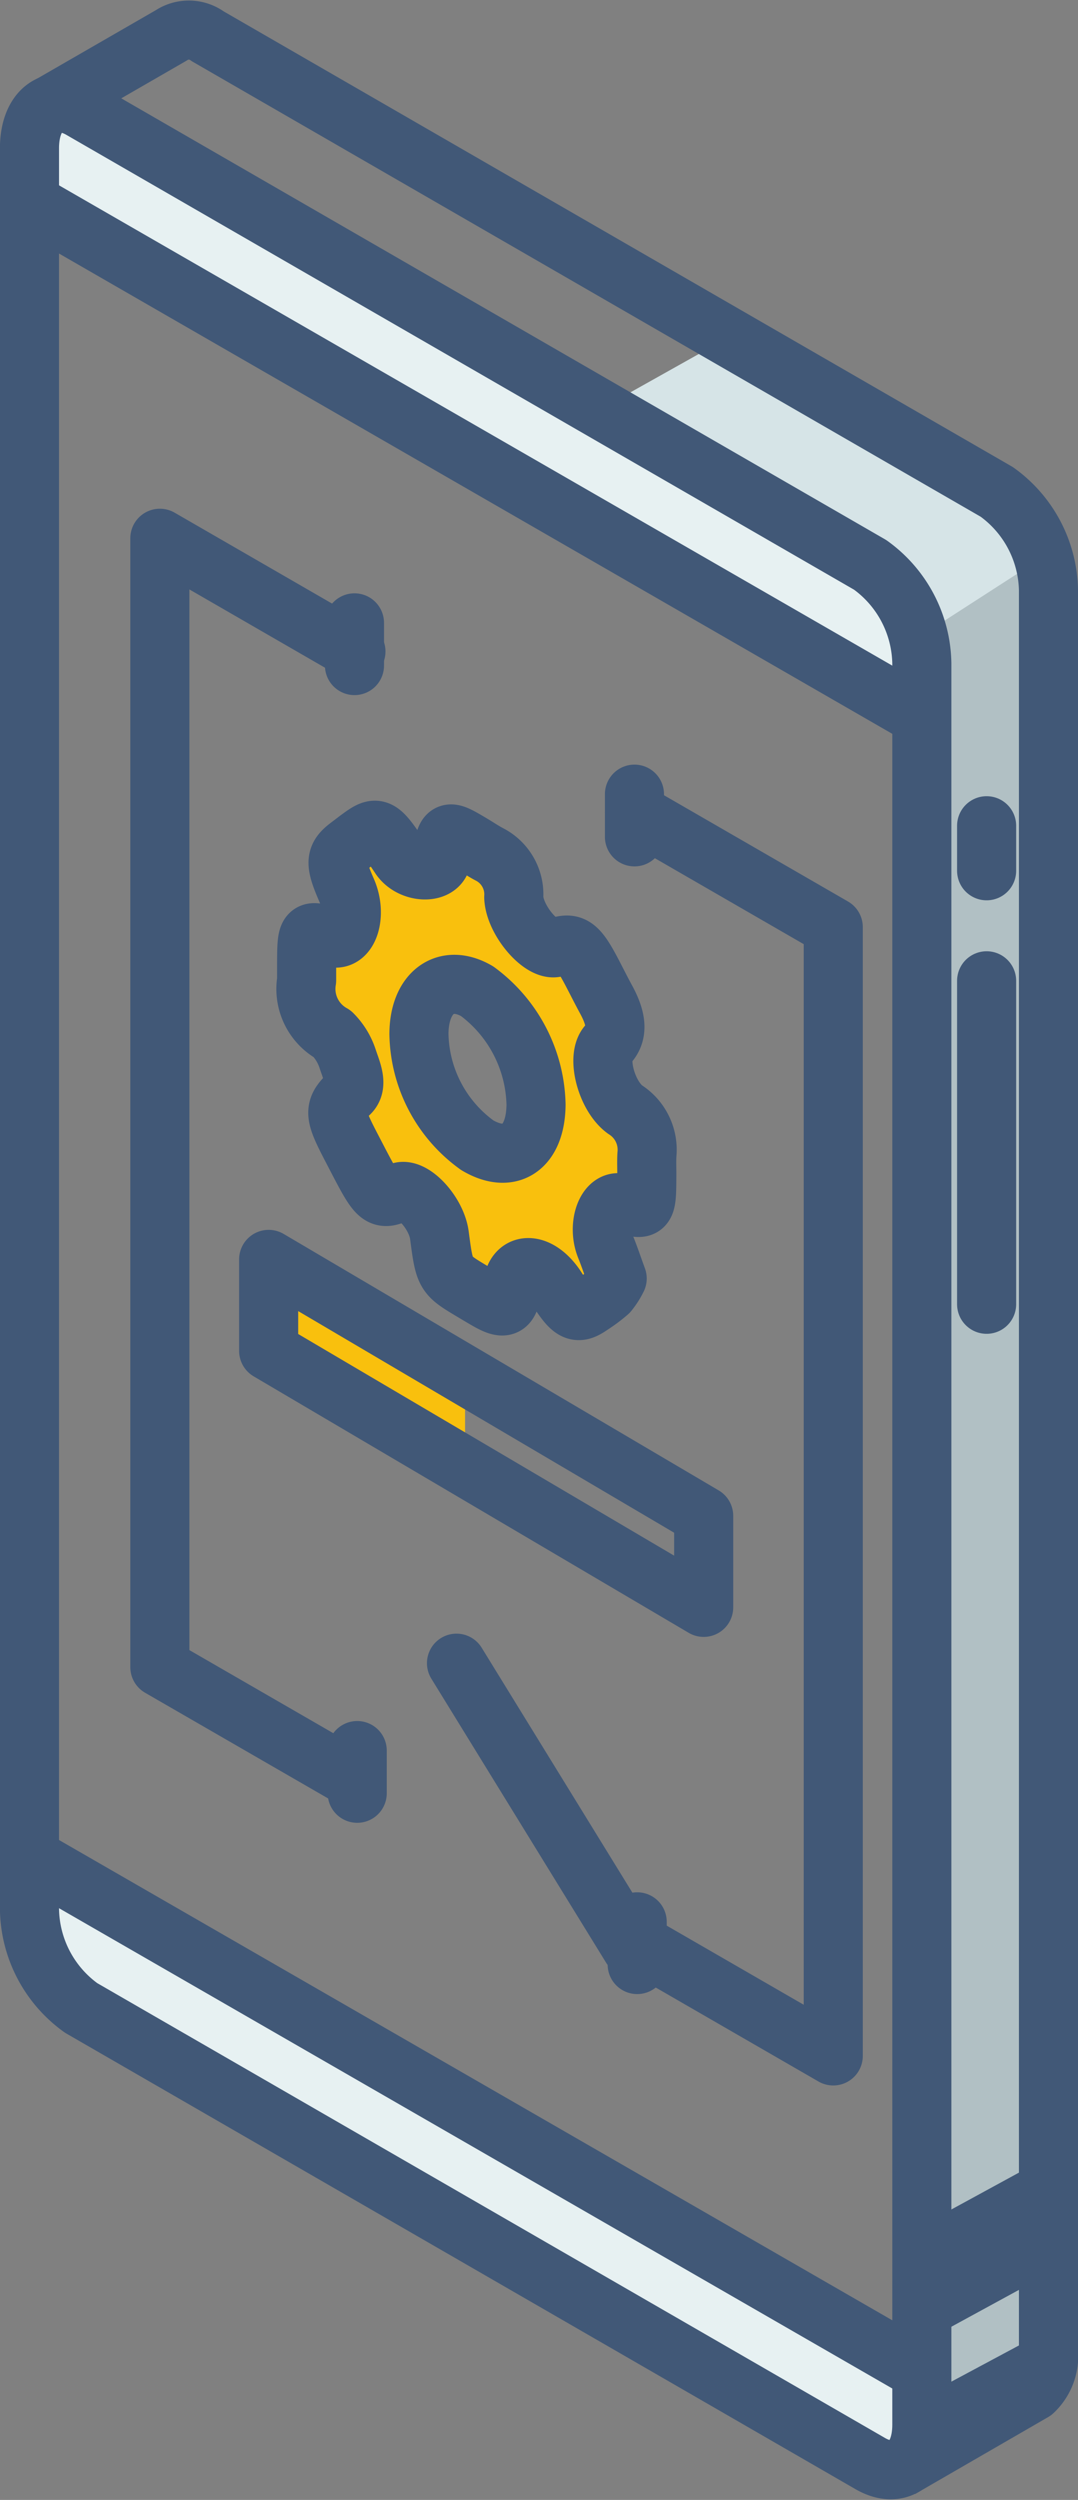 <svg xmlns="http://www.w3.org/2000/svg" width="54.736" height="126.918" viewBox="0 0 54.736 126.918"><rect x="0" y="0" width="54.736" height="126.918" fill="#808080" stroke="none"/><g transform="translate(-498.88 -186.398)"><path d="M559.245,230.055s.242-5.563-2.479-7.316-14.268-8.283-14.268-8.283l6.469-3.628,14.389,8.343s1.874,2.237,2.056,3.689a30.006,30.006,0,0,1,.121,3.628l-6.288,3.567" transform="translate(-13.263 -7.211)" fill="#d6e4e7"/><path d="M566.882,230.891v91.876l6.435-4.111-.894-91.34Z" transform="translate(-20.942 -12.402)" fill="#b1c0c4"/><path d="M572.27,358.857l-5.555,2.976-.2,3.174,5.952-2.976Z" transform="translate(-20.827 -53.826)" fill="#415877"/><path d="M566.807,348.818l6.547-3.571V351.2l-6.547,3.571" transform="translate(-20.918 -49.54)" fill="#415877"/><path d="M536.684,269.978a3.7,3.7,0,0,1-.447.7,7.675,7.675,0,0,1-.9.67c-.689.48-.951.347-1.72-.859-.855-1.341-2.077-1.435-2.243-.173-.156,1.183-.372,1.3-1.374.712-.214-.124-.428-.253-.643-.381-1.435-.856-1.435-.857-1.7-2.864-.154-1.161-1.405-2.492-2.048-2.181-.88.426-1.062.307-1.881-1.242-.172-.324-.339-.651-.509-.976-.912-1.749-.962-2.014-.132-2.8.453-.427.116-1.137-.089-1.758a3.187,3.187,0,0,0-.772-1.262,2.614,2.614,0,0,1-1.311-2.723c0-.318,0-.634,0-.949.01-1.637.042-1.667,1.25-1.237.86.306,1.333-1.118.789-2.368-.617-1.413-.6-1.729.116-2.266.187-.14.372-.286.56-.423.867-.633.984-.575,2.024.982.552.828,1.978.887,2.107.088.246-1.524.249-1.526,1.558-.748.295.175.59.377.883.528a2.283,2.283,0,0,1,1.23,2.181c.053,1.19,1.452,2.79,2.17,2.535.8-.285,1.078-.1,1.786,1.244.247.469.483.946.736,1.41.569,1.045.585,1.754.09,2.272-.6.63-.077,2.623.868,3.31a2.415,2.415,0,0,1,1.112,2.286c-.023.371,0,.771-.006,1.157-.009,1.69-.034,1.716-1.276,1.315-.77-.249-1.262,1.126-.811,2.231C536.309,268.907,536.483,269.43,536.684,269.978Zm-7.112-6.771c1.682,1,2.969.123,2.992-2.049a7.344,7.344,0,0,0-2.992-5.765c-1.6-.931-2.951.066-2.954,2.181A7.106,7.106,0,0,0,529.572,263.206Z" transform="translate(-6.466 -18.672)" fill="#f9c00d"/><path d="M518.256,279.5l9.867,5.816v3.966l-9.867-5.816Z" transform="translate(-5.629 -28.836)" fill="#f9c00d"/><path d="M501.155,323.936l44.835,25,.1,4.259s-.91,1.869-3.974.418S501.962,329.9,501.962,329.9,500.188,325.549,501.155,323.936Z" transform="translate(-0.153 -42.829)" fill="#e7f1f2"/><path d="M544.886,224.309,500.7,198.666s-1.129-4.839,1.29-4.677,41.534,23.446,41.534,23.446S546.821,221.568,544.886,224.309Z" transform="translate(-0.017 -1.906)" fill="#e7f1f2"/><path d="M543.067,313.173,503,290.042a6.281,6.281,0,0,1-2.623-5.011v-89.4c0-1.931,1.174-2.818,2.623-1.982l40.064,23.131a6.28,6.28,0,0,1,2.623,5.011V311.19C545.689,313.122,544.515,314.009,543.067,313.173Z" transform="translate(0 -1.703)" fill="none" stroke="#415877" stroke-linejoin="round" stroke-width="3"/><path d="M519.994,231.329l-9.956-5.748v57.313l9.956,5.748" transform="translate(-3.041 -11.856)" fill="none" stroke="#415877" stroke-linecap="round" stroke-linejoin="round" stroke-width="3"/><path d="M545.217,303.2l10.092,5.827V251.718l-10.092-5.827" transform="translate(-14.12 -18.252)" fill="none" stroke="#415877" stroke-linecap="round" stroke-linejoin="round" stroke-width="3"/><path d="M544.925,311.718l6.756-3.906a2.465,2.465,0,0,0,.768-2.029v-89.4a6.28,6.28,0,0,0-2.623-5.01l-40.064-23.131a1.618,1.618,0,0,0-1.855-.047l-6.473,3.733" transform="translate(-0.332 0)" fill="none" stroke="#415877" stroke-linejoin="round" stroke-width="3"/><line x2="44.984" y2="25.926" transform="translate(500.509 196.75)" fill="none" stroke="#415877" stroke-linejoin="round" stroke-width="3"/><line x1="44.865" y1="25.857" transform="translate(500.628 280.824)" fill="none" stroke="#415877" stroke-linejoin="round" stroke-width="3"/><path d="M536.684,269.978a3.7,3.7,0,0,1-.447.7,7.675,7.675,0,0,1-.9.67c-.689.48-.951.347-1.72-.859-.855-1.341-2.077-1.435-2.243-.173-.156,1.183-.372,1.3-1.374.712-.214-.124-.428-.253-.643-.381-1.435-.856-1.435-.857-1.7-2.864-.154-1.161-1.405-2.492-2.048-2.181-.88.426-1.062.307-1.881-1.242-.172-.324-.339-.651-.509-.976-.912-1.749-.962-2.014-.132-2.8.453-.427.116-1.137-.089-1.758a3.187,3.187,0,0,0-.772-1.262,2.614,2.614,0,0,1-1.311-2.723c0-.318,0-.634,0-.949.01-1.637.042-1.667,1.25-1.237.86.306,1.333-1.118.789-2.368-.617-1.413-.6-1.729.116-2.266.187-.14.372-.286.56-.423.867-.633.984-.575,2.024.982.552.828,1.978.887,2.107.088.246-1.524.249-1.526,1.558-.748.295.175.59.377.883.528a2.283,2.283,0,0,1,1.23,2.181c.053,1.19,1.452,2.79,2.17,2.535.8-.285,1.078-.1,1.786,1.244.247.469.483.946.736,1.41.569,1.045.585,1.754.09,2.272-.6.63-.077,2.623.868,3.31a2.415,2.415,0,0,1,1.112,2.286c-.023.371,0,.771-.006,1.157-.009,1.69-.034,1.716-1.276,1.315-.77-.249-1.262,1.126-.811,2.231C536.309,268.907,536.483,269.43,536.684,269.978Zm-7.112-6.771c1.682,1,2.969.123,2.992-2.049a7.344,7.344,0,0,0-2.992-5.765c-1.6-.931-2.951.066-2.954,2.181A7.106,7.106,0,0,0,529.572,263.206Z" transform="translate(-6.466 -18.672)" fill="none" stroke="#415877" stroke-linecap="round" stroke-linejoin="round" stroke-width="3"/><path d="M518.1,283.665l22.089,13.021V292.04L518.1,279.02Z" transform="translate(-5.579 -28.684)" fill="none" stroke="#415877" stroke-linejoin="round" stroke-width="3"/><line y2="2.168" transform="translate(517.018 275.272)" stroke-width="3" stroke="#415877" stroke-linecap="round" stroke-linejoin="round" fill="none"/><line y2="2.168" transform="translate(531.234 283.967)" stroke-width="3" stroke="#415877" stroke-linecap="round" stroke-linejoin="round" fill="none"/><line y2="2.168" transform="translate(516.879 218.02)" stroke-width="3" stroke="#415877" stroke-linecap="round" stroke-linejoin="round" fill="none"/><line y2="2.168" transform="translate(531.095 226.716)" stroke-width="3" stroke="#415877" stroke-linecap="round" stroke-linejoin="round" fill="none"/><line x2="8.872" y2="14.417" transform="translate(522.059 270.836)" stroke-width="3" stroke="#415877" stroke-linecap="round" stroke-linejoin="round" fill="none"/><line y2="16.422" transform="translate(548.976 236.192)" stroke-width="3" stroke="#415877" stroke-linecap="round" stroke-linejoin="round" fill="none"/><line y2="2.286" transform="translate(548.976 228.32)" stroke-width="3" stroke="#415877" stroke-linecap="round" stroke-linejoin="round" fill="none"/></g></svg>